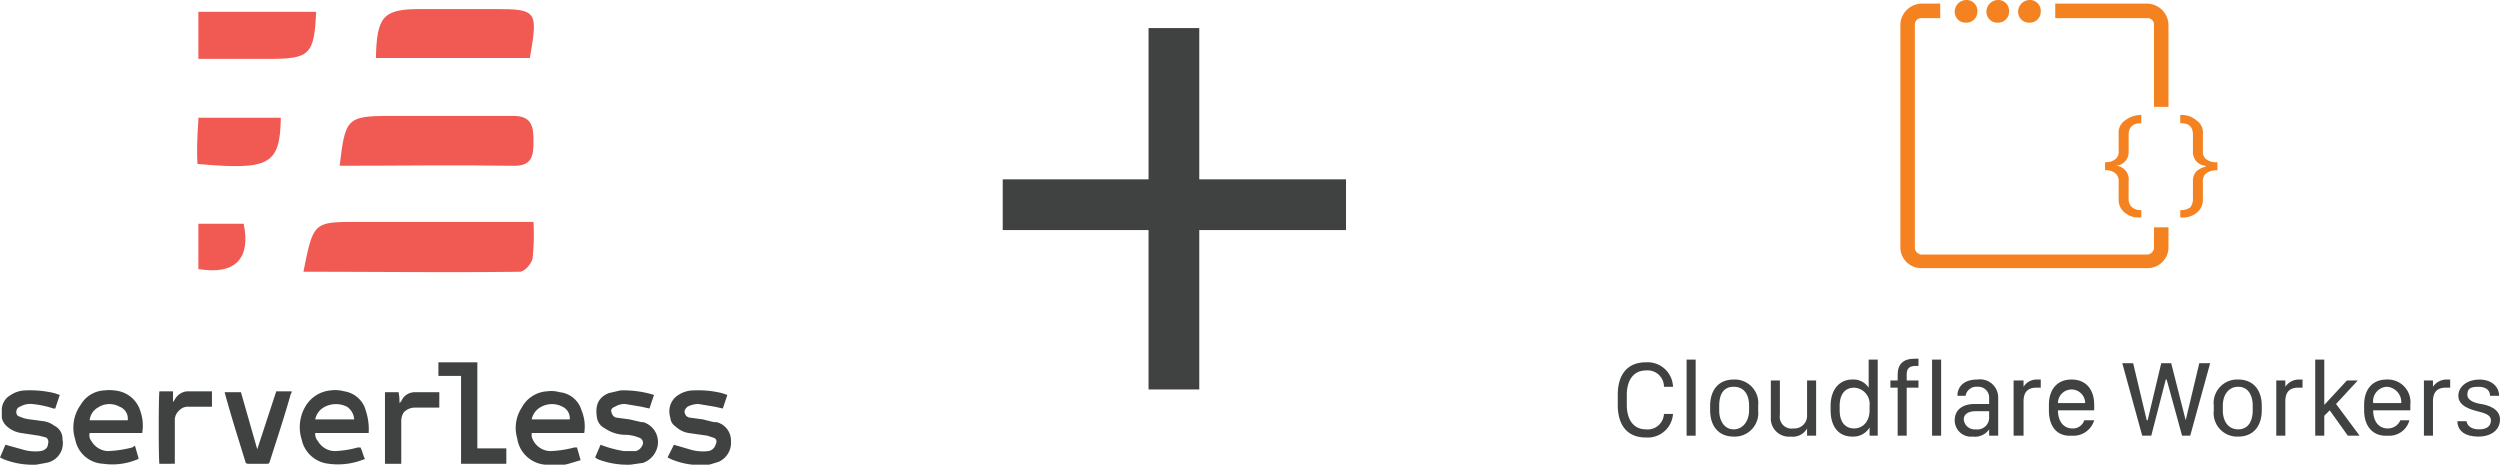 <svg id="Layer_1" data-name="Layer 1" xmlns="http://www.w3.org/2000/svg" viewBox="0 0 276 51.3"><title>serverless+cloudflare</title><path d="M237.8,25.1h1.6v2.3a2.3,2.3,0,0,1-2.3,2.2h-25a2.3,2.3,0,0,1-2.3-2.2V2.7A2.4,2.4,0,0,1,212.1.4h2.1V2h-2.1a.7.7,0,0,0-.7.7V27.4a.8.8,0,0,0,.7.7h25a.8.8,0,0,0,.7-.7Zm0-22.4v9.1h1.6V2.7A2.4,2.4,0,0,0,237.1.4H226.9V2h10.2A.7.7,0,0,1,237.8,2.7Zm-13.7-.2a1.2,1.2,0,0,0,1.2-1.2A1.2,1.2,0,0,0,224.1,0a1.3,1.3,0,0,0-1.3,1.3A1.2,1.2,0,0,0,224.1,2.5Zm-3.5,0a1.2,1.2,0,0,0,1.2-1.2A1.2,1.2,0,0,0,220.6,0a1.3,1.3,0,0,0-1.3,1.3A1.2,1.2,0,0,0,220.6,2.5Zm-3.5,0a1.2,1.2,0,0,0,1.2-1.2A1.2,1.2,0,0,0,217.1,0a1.3,1.3,0,0,0-1.3,1.3A1.2,1.2,0,0,0,217.1,2.5ZM235,21.9a1.2,1.2,0,0,0,.4,1,1.5,1.5,0,0,0,1,.3V24a2.4,2.4,0,0,1-1.8-.5,1.8,1.8,0,0,1-.7-1.5V20.1a1.1,1.1,0,0,0-.4-1,1.6,1.6,0,0,0-1.1-.3v-.9a1.6,1.6,0,0,0,1.1-.3,1,1,0,0,0,.4-.9V14.8a1.6,1.6,0,0,1,.7-1.5,2.8,2.8,0,0,1,1.8-.6v.9c-.9,0-1.4.4-1.4,1.3v1.8a1.5,1.5,0,0,1-1.4,1.6h0A1.5,1.5,0,0,1,235,20Zm8.5-3.6a1.5,1.5,0,0,1-1.4-1.6V14.9c0-.9-.4-1.3-1.4-1.3v-.9a2.4,2.4,0,0,1,1.8.6,1.6,1.6,0,0,1,.7,1.5v1.9a1,1,0,0,0,.4.9,1.7,1.7,0,0,0,1.2.3v.9a2.1,2.1,0,0,0-1.2.3,1.1,1.1,0,0,0-.4,1V22a1.8,1.8,0,0,1-.7,1.5,2.4,2.4,0,0,1-1.8.5v-.8a1.8,1.8,0,0,0,1.1-.3,1.5,1.5,0,0,0,.3-1V20a1.5,1.5,0,0,1,.4-1.1,2.3,2.3,0,0,1,1-.5Z" style="fill:#f58220"/><path d="M179.6,44.7c0,1.7.8,2.7,2.1,2.7a1.8,1.8,0,0,0,2-1.7h1a2.8,2.8,0,0,1-3,2.6c-2,0-3.1-1.3-3.1-3.6V43.6c0-2.3,1.1-3.6,3.1-3.6a2.8,2.8,0,0,1,3,2.7h-1a1.8,1.8,0,0,0-2-1.8c-1.3,0-2.1,1-2.1,2.7Z" style="fill:#404242"/><path d="M186.2,39.7h1v8.4h-1Z" style="fill:#404242"/><path d="M194.1,44.8v.5a2.6,2.6,0,0,1-2.7,2.9c-1.7,0-2.6-1.2-2.6-2.9v-.5c0-1.7.9-2.9,2.6-2.9A2.6,2.6,0,0,1,194.1,44.8Zm-4.3,0v.5c0,1.2.6,2.1,1.6,2.1s1.7-.9,1.7-2.1v-.5c0-1.3-.6-2.1-1.7-2.1S189.8,43.5,189.8,44.8Z" style="fill:#404242"/><path d="M200.5,48.1h-1v-.8h0a1.8,1.8,0,0,1-1.8.9,2,2,0,0,1-2.2-2.1V42h1v3.8a1.3,1.3,0,0,0,1.5,1.5,1.4,1.4,0,0,0,1.5-1.5V42h1Z" style="fill:#404242"/><path d="M206.3,42.8h0V39.7h1v8.4h-.9v-.9h0a2.1,2.1,0,0,1-1.9,1c-1.6,0-2.4-1.2-2.4-2.9v-.5c0-1.7.9-2.9,2.4-2.9A2,2,0,0,1,206.3,42.8Zm-3.2,2v.5c0,1.4.7,2,1.6,2s1.7-.7,1.7-2v-.5a1.8,1.8,0,0,0-1.7-2C203.8,42.8,203.1,43.4,203.1,44.8Z" style="fill:#404242"/><path d="M209.5,42.8h-.8V42h.8v-.6c0-1.2.6-1.8,1.9-1.8h.4v.8h-.3c-.6,0-1,.2-1,.9V42h1.3v.8h-1.3v5.3h-1Z" style="fill:#404242"/><path d="M213.3,39.7h1v8.4h-1Z" style="fill:#404242"/><path d="M217.8,48.2a1.8,1.8,0,0,1-2-1.8c0-1.1.8-1.8,2.2-1.8h1.6V44a1.2,1.2,0,0,0-1.3-1.3,1.2,1.2,0,0,0-1.3,1h-.9c0-1,.7-1.8,2.2-1.8a2,2,0,0,1,2.3,2v4.2h-1v-.7h0A1.9,1.9,0,0,1,217.8,48.2Zm1.8-2.1v-.7h-1.5c-.9,0-1.3.4-1.3.9a1.2,1.2,0,0,0,1.3,1.1A1.3,1.3,0,0,0,219.6,46.1Z" style="fill:#404242"/><path d="M222.3,42h1.1v.7h0a1.7,1.7,0,0,1,1.5-.8h.4v.9h-.5c-1.1,0-1.4.7-1.4,1.5v3.8h-1.1Z" style="fill:#404242"/><path d="M226.2,45.3v-.6c0-1.7.9-2.8,2.5-2.8s2.5,1.1,2.5,2.8v.6h-4c0,1.2.6,2,1.6,2a1.3,1.3,0,0,0,1.3-.9h1.1a2.4,2.4,0,0,1-2.5,1.7C227.1,48.2,226.2,47.1,226.2,45.3Zm4-.8h0a1.5,1.5,0,1,0-3,0h3Z" style="fill:#404242"/><path d="M236.5,48.1l-2.2-8h1.2l1.5,6.3h.1l1.5-6.3h1.1l1.6,6.3h0l1.5-6.3H244l-2.2,8h-.9l-1.7-6.2h-.1l-1.6,6.2Z" style="fill:#404242"/><path d="M249.7,44.8v.5c0,1.7-.9,2.9-2.6,2.9a2.6,2.6,0,0,1-2.7-2.9v-.5a2.6,2.6,0,0,1,2.7-2.9C248.8,41.9,249.7,43.1,249.7,44.8Zm-4.3,0v.5c0,1.2.6,2.1,1.7,2.1s1.6-.9,1.6-2.1v-.5c0-1.3-.6-2.1-1.6-2.1S245.4,43.5,245.4,44.8Z" style="fill:#404242"/><path d="M251.3,42h1v.7h0a1.8,1.8,0,0,1,1.5-.8h.4v.9h-.5c-1.1,0-1.4.7-1.4,1.5v3.8h-1Z" style="fill:#404242"/><path d="M256.6,48.1h-1V39.7h1v5h0l2.5-2.7h1.2l-2.4,2.6,2.6,3.5h-1.3l-2-2.8-.6.6Z" style="fill:#404242"/><path d="M261,45.3v-.6c0-1.7.9-2.8,2.5-2.8a2.5,2.5,0,0,1,2.6,2.8v.6H262c0,1.2.6,2,1.6,2a1.5,1.5,0,0,0,1.4-.9h1a2.3,2.3,0,0,1-2.4,1.7C262,48.2,261,47.1,261,45.3Zm4.1-.8h0a1.7,1.7,0,0,0-1.6-1.8,1.6,1.6,0,0,0-1.5,1.8h3.1Z" style="fill:#404242"/><path d="M267.6,42h1v.7h0a1.8,1.8,0,0,1,1.5-.8h.4v.9H270c-1.1,0-1.4.7-1.4,1.5v3.8h-1Z" style="fill:#404242"/><path d="M273.7,41.9c1.4,0,2.2.8,2.2,1.8h-1c0-.5-.3-1-1.3-1s-1.2.3-1.2.9.8.9,1.5,1,2.1.5,2.1,1.7-1,1.9-2.4,1.9-2.3-.6-2.3-1.7h1c.1.5.5.9,1.4.9s1.3-.4,1.3-1-.7-.8-1.5-1-2.1-.6-2.1-1.7S272.5,41.9,273.7,41.9Z" style="fill:#404242"/><path d="M132.4,43h-5.6V25.4H110.7V19.8h16.1V3.1h5.6V19.8h16.2v5.6H132.4Z" style="fill:#404242"/><path d="M33.5,30c1.1-5.5,1.1-5.5,6-5.5H58.9a25.3,25.3,0,0,1-.1,4c-.1.6-.9,1.5-1.4,1.5C49.6,30.1,41.7,30,33.5,30Z" style="fill:#f15953"/><path d="M37.5,18.3c.6-5.2.8-5.5,5.5-5.5H56.4c2.3-.1,2.5,1.1,2.5,2.8s-.2,2.8-2.4,2.7C50.2,18.2,43.9,18.3,37.5,18.3Z" style="fill:#f15953"/><path d="M58.5,6.4h-17c.1-4.6.8-5.4,4.9-5.4h8.2C59.3,1,59.4,1.2,58.5,6.4Z" style="fill:#f15953"/><path d="M21.9,6.5V1.3h13c-.2,4.7-.7,5.2-5.1,5.2Z" style="fill:#f15953"/><path d="M21.8,18.1a29.9,29.9,0,0,1,0-3c0-.7.1-1.3.1-2.1H31C30.9,18.2,29.8,18.8,21.8,18.1Z" style="fill:#f15953"/><path d="M21.9,29.7v-5h5C27.7,28.5,26,30.4,21.9,29.7Z" style="fill:#f15953"/><path d="M64.5,47.8H58.7v.4a2.2,2.2,0,0,0,2,1.6,11.7,11.7,0,0,0,2.7-.4h.3l.4,1.4-1,.3a5.7,5.7,0,0,1-2.9.2,3.4,3.4,0,0,1-3.1-2.9,4.1,4.1,0,0,1,.5-3.4,3.4,3.4,0,0,1,2.8-1.8,3.4,3.4,0,0,1,1.4.1,2.8,2.8,0,0,1,2.4,2A4.6,4.6,0,0,1,64.5,47.8Zm-1.6-1.5a1.4,1.4,0,0,0-.8-1.4,2.5,2.5,0,0,0-2.5.1,2,2,0,0,0-.9,1.3Z" style="fill:#404242"/><path d="M14.9,49.2l.4,1.4a.1.1,0,0,1-.1.1,7.1,7.1,0,0,1-3.8.5,3.3,3.3,0,0,1-3.1-2.7,4.3,4.3,0,0,1,.6-3.8,3.2,3.2,0,0,1,2.6-1.6,4.9,4.9,0,0,1,1.7.1,3.2,3.2,0,0,1,2.3,2.2,4.8,4.8,0,0,1,.2,2.4H9.9a1,1,0,0,0,.2.9,2.2,2.2,0,0,0,1.8,1.1,12.6,12.6,0,0,0,2.7-.4Zm-.8-2.8a1.4,1.4,0,0,0-.9-1.5,2.3,2.3,0,0,0-2.4.1,1.8,1.8,0,0,0-.9,1.4Z" style="fill:#404242"/><path d="M40.7,47.8H34.8a1.2,1.2,0,0,0,.3.9,2.2,2.2,0,0,0,1.8,1.1,10.9,10.9,0,0,0,2.6-.4h.3c.2.4.3.9.5,1.3h-.1a7.6,7.6,0,0,1-3.9.5,3.4,3.4,0,0,1-3-2.7,4.5,4.5,0,0,1,.4-3.6,3.6,3.6,0,0,1,2.8-1.8,3.8,3.8,0,0,1,1.5.1,2.9,2.9,0,0,1,2.4,2.2A6.3,6.3,0,0,1,40.7,47.8Zm-5.9-1.5h4.3a1.8,1.8,0,0,0-.8-1.4,2.7,2.7,0,0,0-2.6.1A2,2,0,0,0,34.8,46.3Z" style="fill:#404242"/><path d="M65.7,50.5l.6-1.4a12.5,12.5,0,0,0,2.6.7h1.3a1.1,1.1,0,0,0,.7-.6.6.6,0,0,0-.4-.9,4.1,4.1,0,0,0-1.6-.3,4,4,0,0,1-2.1-.7,1.6,1.6,0,0,1-.9-1.2c-.2-1.3.1-2.2,1.3-2.7l1.3-.3a11.4,11.4,0,0,1,3.7.5l-.5,1.5-.9-.2L69,44.6a2,2,0,0,0-1.1.3c-.3.1-.5.3-.4.6s.2.5.5.6l1.5.2,1.3.3H71a2.3,2.3,0,0,1,1.5,3A2.5,2.5,0,0,1,71,51.1l-1.4.2a9.1,9.1,0,0,1-3.6-.6Z" style="fill:#404242"/><path d="M6.6,43.6l-.5,1.5H5.9a10.3,10.3,0,0,0-2.4-.5,2.2,2.2,0,0,0-1.1.2L2,45c-.3.3-.3.9.2,1a3.5,3.5,0,0,0,1.1.3l1.5.2A2.6,2.6,0,0,1,6,47a1.6,1.6,0,0,1,.9,1.5,2.2,2.2,0,0,1-1.8,2.6L4,51.3a8.8,8.8,0,0,1-3.6-.6L0,50.5l.6-1.4,1.8.5a5,5,0,0,0,2.1.2c.5-.1.8-.4.8-.8a.6.6,0,0,0-.2-.7l-.8-.2-2-.3a3,3,0,0,1-1.5-.7,1.7,1.7,0,0,1-.6-1v-.7a1.9,1.9,0,0,1,1-1.8,3,3,0,0,1,1.6-.5,11.6,11.6,0,0,1,3.2.3Z" style="fill:#404242"/><path d="M80.3,43.6l-.5,1.5-.9-.2-1.8-.3a2.7,2.7,0,0,0-1.2.3c-.2.2-.4.4-.3.7s.2.4.5.5l1.5.2,1.2.3h.3a2.1,2.1,0,0,1,1.6,2.1A2.3,2.3,0,0,1,79.3,51l-1,.3a8.5,8.5,0,0,1-4.2-.6l-.4-.2.7-1.4,1.7.5a5,5,0,0,0,2.1.2,1,1,0,0,0,.8-.7c.2-.4.1-.7-.3-.8l-.6-.2L76,47.8a2.7,2.7,0,0,1-1.4-.7,1.3,1.3,0,0,1-.6-1,2.2,2.2,0,0,1-.1-.8,2.1,2.1,0,0,1,1-1.7,3.1,3.1,0,0,1,1.7-.5,10.9,10.9,0,0,1,3.1.3Z" style="fill:#404242"/><path d="M52.7,49.5h3.2v1.7h-5V41.5H48.4V40h4.3Z" style="fill:#404242"/><path d="M30.5,43.2h1.7a.4.4,0,0,1-.1.3c-.7,2.5-1.5,4.9-2.3,7.4-.1.3-.1.3-.4.3h-2c-.2,0-.3-.1-.3-.2-.8-2.6-1.6-5.1-2.3-7.7h1.8l1.8,6.3h0Z" style="fill:#404242"/><path d="M17.6,43.2h1.5v1.2l.2-.3a1.7,1.7,0,0,1,1.4-.9h2.7v1.7H20.8a1.3,1.3,0,0,0-1,.4,1.4,1.4,0,0,0-.5,1.1v4.8H17.6C17.5,50.9,17.5,43.7,17.6,43.2Z" style="fill:#404242"/><path d="M44.3,51.2H42.5V43.3H44a4.9,4.9,0,0,1,.1,1.2l.2-.2a1.6,1.6,0,0,1,1.5-1h2.7v1.7H45.8a1.7,1.7,0,0,0-1.2.5,1.7,1.7,0,0,0-.3,1v4.8Z" style="fill:#404242"/></svg>
